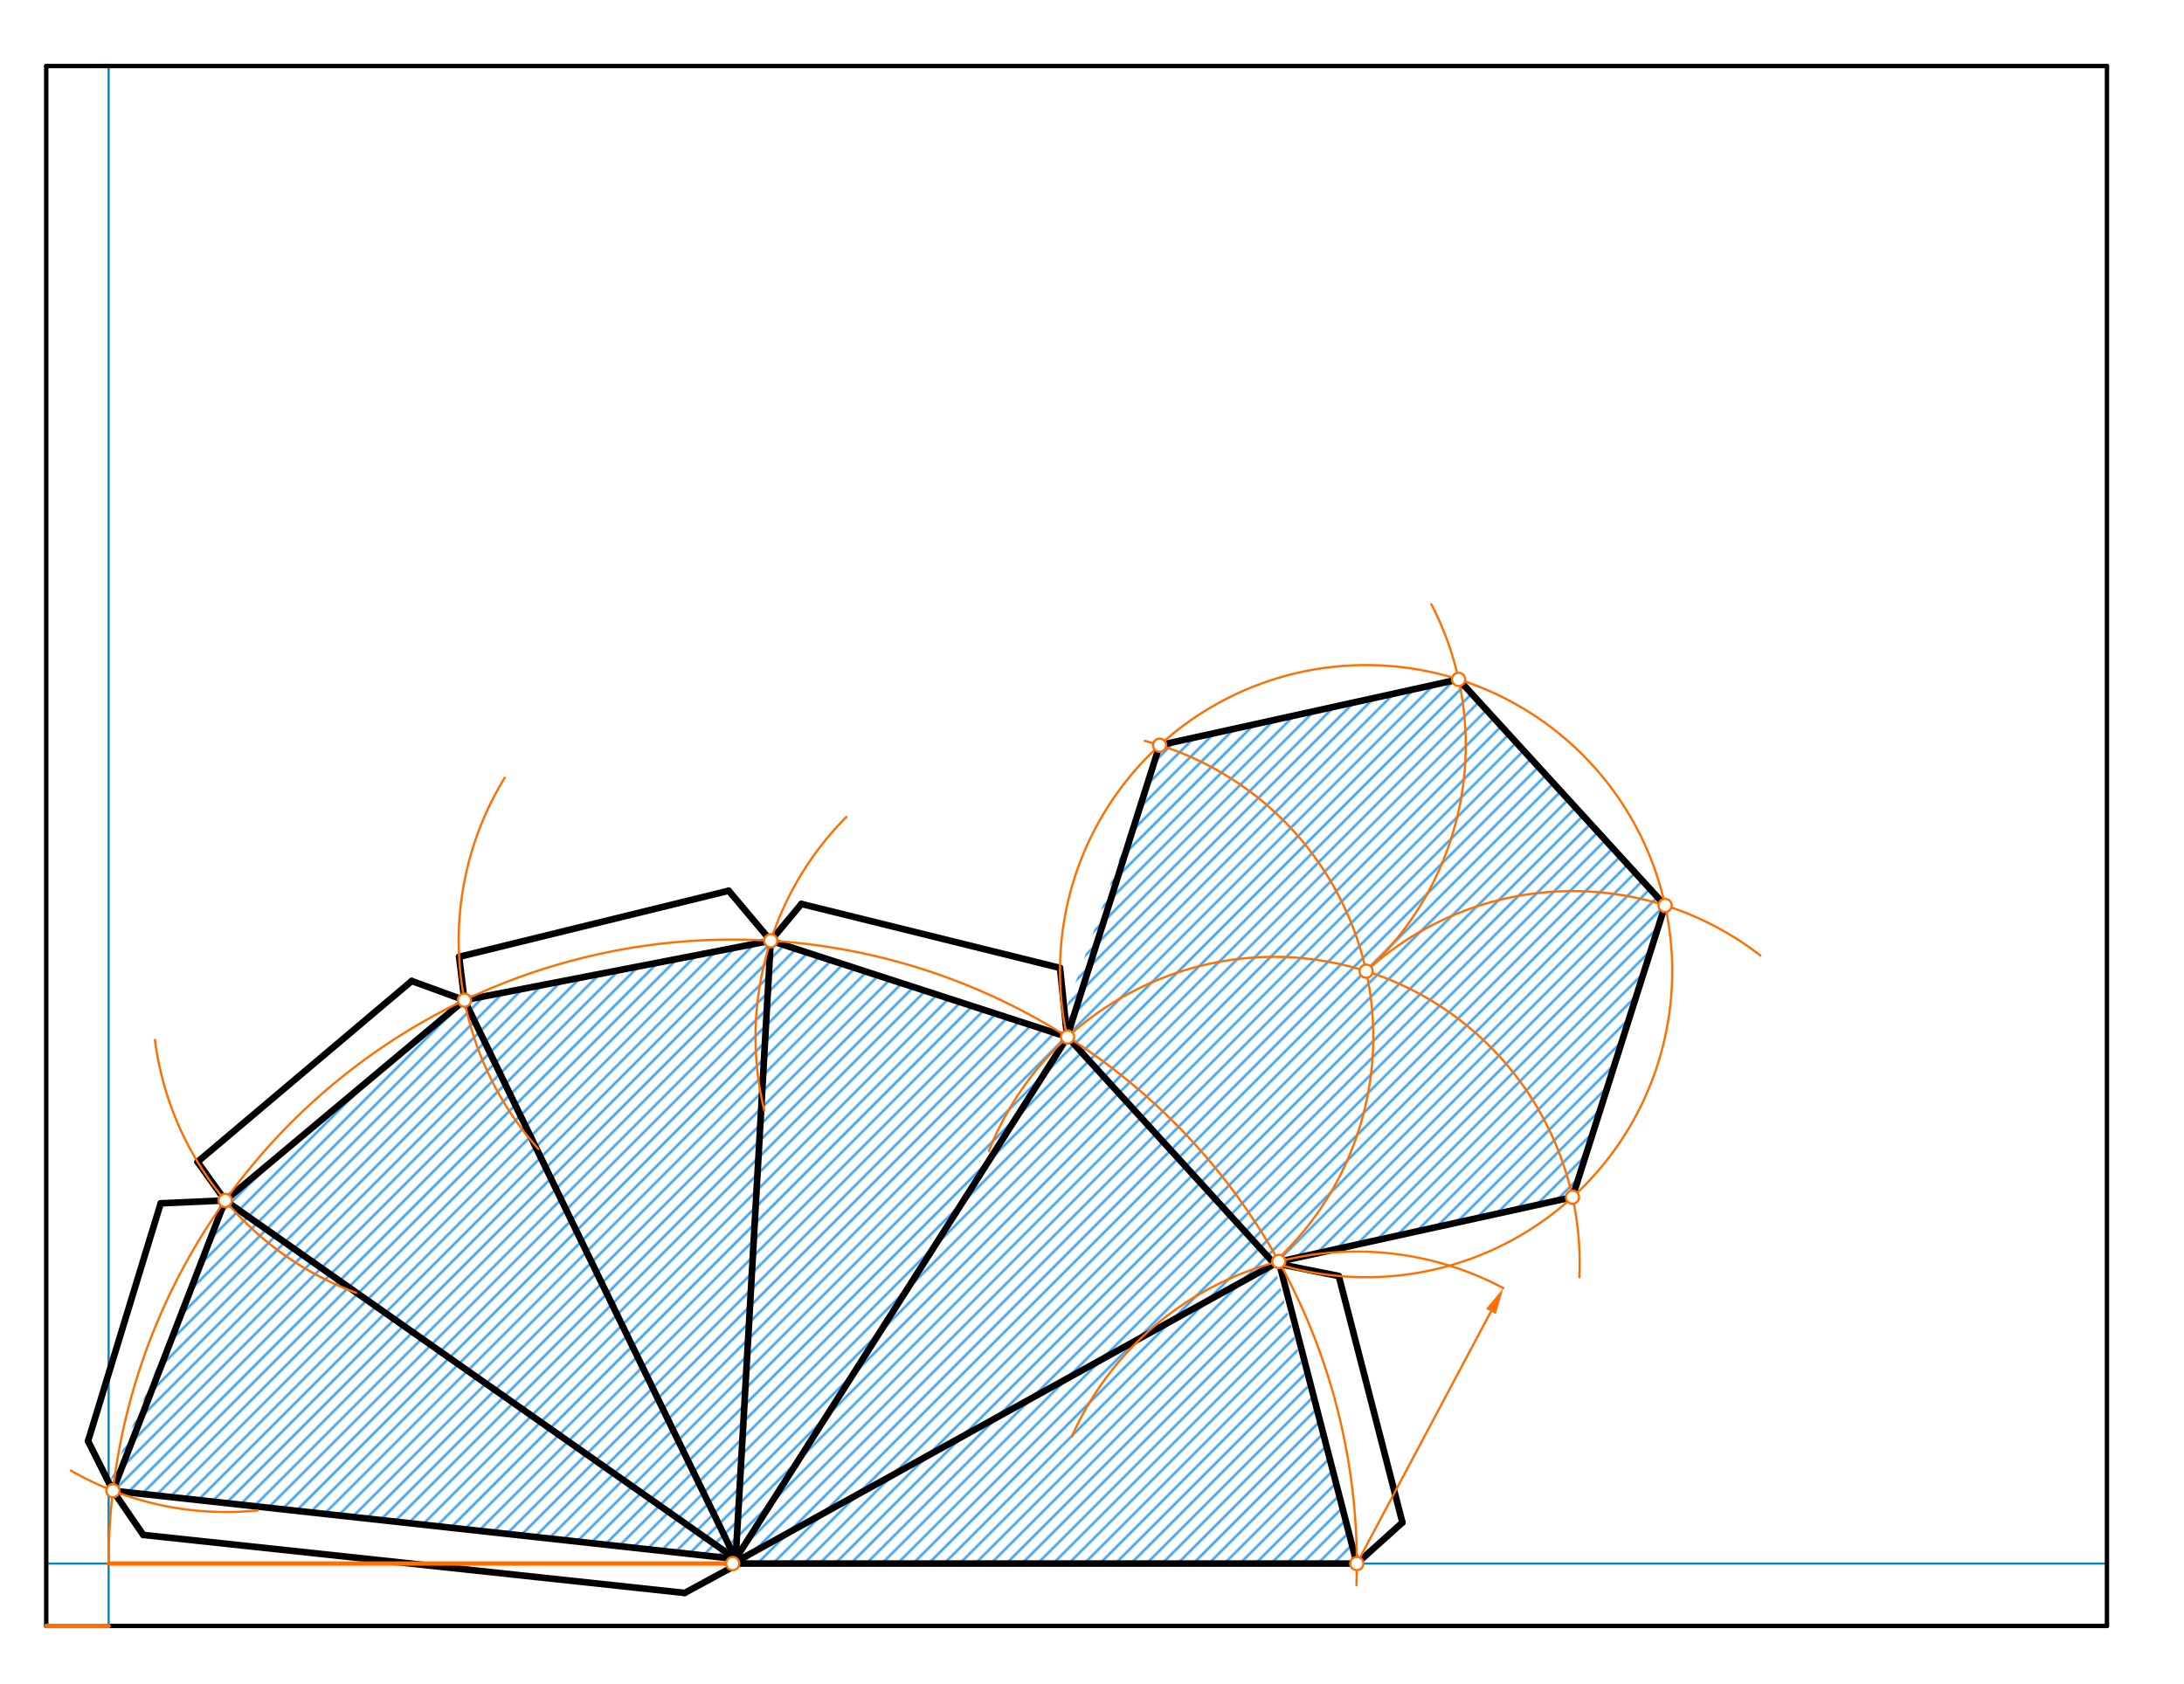 <svg xmlns="http://www.w3.org/2000/svg" class="svg--816" height="100%" preserveAspectRatio="xMidYMid meet" viewBox="0 0 992 765" width="100%"><defs><marker id="marker-arrow" markerHeight="16" markerUnits="userSpaceOnUse" markerWidth="24" orient="auto-start-reverse" refX="24" refY="4" viewBox="0 0 24 8"><path d="M 0 0 L 24 4 L 0 8 z" stroke="inherit"></path></marker></defs><g class="aux-layer--949"><g class="element--733"><defs><pattern height="5" id="fill_92_6diuo7__pattern-stripes" patternTransform="rotate(-45)" patternUnits="userSpaceOnUse" width="5"><rect fill="#2196F3" height="1" transform="translate(0,0)" width="5"></rect></pattern></defs><g fill="url(#fill_92_6diuo7__pattern-stripes)"><path d="M 51.284 677.224 L 338 709.656 L 616.276 710.31 L 578.453 573.717 L 484.7 471.036 L 350.083 427.372 L 210.948 454.377 L 102.278 545.366 L 50 672.656 Z" stroke="none"></path></g></g><g class="element--733"><defs><pattern height="5" id="fill_99_ccsb8x__pattern-stripes" patternTransform="rotate(-45)" patternUnits="userSpaceOnUse" width="5"><rect fill="#2196F3" height="1" transform="translate(0,0)" width="5"></rect></pattern></defs><g fill="url(#fill_99_ccsb8x__pattern-stripes)"><path d="M 484.7 471.036 L 578.453 573.717 L 714.253 543.865 L 756.3 411.333 L 662.507 308.64 L 526.716 338.533 L 482 464.656 Z" stroke="none"></path></g></g><g class="element--733"><line stroke="#0288D1" stroke-dasharray="none" stroke-linecap="round" stroke-width="1" x1="21" x2="957" y1="710.31" y2="710.31"></line></g><g class="element--733"><line stroke="#0288D1" stroke-dasharray="none" stroke-linecap="round" stroke-width="1" x1="49.346" x2="49.346" y1="738.656" y2="29.995"></line></g><g class="element--733"><line stroke="#000000" stroke-dasharray="none" stroke-linecap="round" stroke-width="3" x1="332.811" x2="616.276" y1="710.31" y2="710.31"></line></g><g class="element--733"><line stroke="#000000" stroke-dasharray="none" stroke-linecap="round" stroke-width="3" x1="616.276" x2="580.843" y1="710.31" y2="573.078"></line></g><g class="element--733"><line stroke="#000000" stroke-dasharray="none" stroke-linecap="round" stroke-width="3" x1="580.843" x2="332.811" y1="573.078" y2="710.31"></line></g><g class="element--733"><line stroke="#000000" stroke-dasharray="none" stroke-linecap="round" stroke-width="3" x1="578.866" x2="484.901" y1="574.171" y2="471.101"></line></g><g class="element--733"><line stroke="#000000" stroke-dasharray="none" stroke-linecap="round" stroke-width="3" x1="484.901" x2="332.811" y1="471.101" y2="710.31"></line></g><g class="element--733"><line stroke="#000000" stroke-dasharray="none" stroke-linecap="round" stroke-width="3" x1="484.901" x2="350.083" y1="471.101" y2="427.372"></line></g><g class="element--733"><line stroke="#000000" stroke-dasharray="none" stroke-linecap="round" stroke-width="3" x1="350.083" x2="334.016" y1="427.372" y2="710.378"></line></g><g class="element--733"><line stroke="#000000" stroke-dasharray="none" stroke-linecap="round" stroke-width="3" x1="350.083" x2="210.948" y1="427.372" y2="454.377"></line></g><g class="element--733"><line stroke="#000000" stroke-dasharray="none" stroke-linecap="round" stroke-width="3" x1="210.948" x2="334.138" y1="454.377" y2="708.222"></line></g><g class="element--733"><line stroke="#000000" stroke-dasharray="none" stroke-linecap="round" stroke-width="3" x1="210.948" x2="102.278" y1="454.377" y2="545.366"></line></g><g class="element--733"><line stroke="#000000" stroke-dasharray="none" stroke-linecap="round" stroke-width="3" x1="102.278" x2="334.138" y1="545.366" y2="708.222"></line></g><g class="element--733"><line stroke="#000000" stroke-dasharray="none" stroke-linecap="round" stroke-width="3" x1="102.278" x2="51.284" y1="545.366" y2="677.224"></line></g><g class="element--733"><line stroke="#000000" stroke-dasharray="none" stroke-linecap="round" stroke-width="3" x1="51.284" x2="334.138" y1="677.224" y2="708.222"></line></g><g class="element--733"><line stroke="#000000" stroke-dasharray="none" stroke-linecap="round" stroke-width="3" x1="484.7" x2="526.716" y1="471.036" y2="338.533"></line></g><g class="element--733"><line stroke="#000000" stroke-dasharray="none" stroke-linecap="round" stroke-width="3" x1="526.716" x2="662.507" y1="338.533" y2="308.64"></line></g><g class="element--733"><line stroke="#000000" stroke-dasharray="none" stroke-linecap="round" stroke-width="3" x1="662.507" x2="756.3" y1="308.64" y2="411.333"></line></g><g class="element--733"><line stroke="#000000" stroke-dasharray="none" stroke-linecap="round" stroke-width="3" x1="756.3" x2="714.253" y1="411.333" y2="543.865"></line></g><g class="element--733"><line stroke="#000000" stroke-dasharray="none" stroke-linecap="round" stroke-width="3" x1="714.253" x2="578.453" y1="543.865" y2="573.717"></line></g><g class="element--733"><line stroke="#000000" stroke-dasharray="none" stroke-linecap="round" stroke-width="3" x1="616.276" x2="637" y1="710.31" y2="691.656"></line></g><g class="element--733"><line stroke="#000000" stroke-dasharray="none" stroke-linecap="round" stroke-width="3" x1="637" x2="608.114" y1="691.656" y2="579.773"></line></g><g class="element--733"><line stroke="#000000" stroke-dasharray="none" stroke-linecap="round" stroke-width="3" x1="608.088" x2="578.453" y1="579.672" y2="573.717"></line></g><g class="element--733"><line stroke="#000000" stroke-dasharray="none" stroke-linecap="round" stroke-width="3" x1="484.7" x2="481.472" y1="471.036" y2="439.71"></line></g><g class="element--733"><line stroke="#000000" stroke-dasharray="none" stroke-linecap="round" stroke-width="3" x1="481.472" x2="364" y1="439.71" y2="410.656"></line></g><g class="element--733"><line stroke="#000000" stroke-dasharray="none" stroke-linecap="round" stroke-width="3" x1="364" x2="350.083" y1="410.656" y2="427.372"></line></g><g class="element--733"><line stroke="#000000" stroke-dasharray="none" stroke-linecap="round" stroke-width="3" x1="350.083" x2="331" y1="427.372" y2="404.656"></line></g><g class="element--733"><line stroke="#000000" stroke-dasharray="none" stroke-linecap="round" stroke-width="3" x1="331" x2="208.555" y1="404.656" y2="434.676"></line></g><g class="element--733"><line stroke="#000000" stroke-dasharray="none" stroke-linecap="round" stroke-width="3" x1="208.54" x2="210.948" y1="434.68" y2="454.377"></line></g><g class="element--733"><line stroke="#000000" stroke-dasharray="none" stroke-linecap="round" stroke-width="3" x1="210.948" x2="187" y1="454.377" y2="445.656"></line></g><g class="element--733"><line stroke="#000000" stroke-dasharray="none" stroke-linecap="round" stroke-width="3" x1="187" x2="89.734" y1="445.656" y2="527.816"></line></g><g class="element--733"><line stroke="#000000" stroke-dasharray="none" stroke-linecap="round" stroke-width="3" x1="89.729" x2="102.278" y1="527.821" y2="545.366"></line></g><g class="element--733"><line stroke="#000000" stroke-dasharray="none" stroke-linecap="round" stroke-width="3" x1="102.278" x2="73" y1="545.366" y2="546.656"></line></g><g class="element--733"><line stroke="#000000" stroke-dasharray="none" stroke-linecap="round" stroke-width="3" x1="73" x2="40" y1="546.656" y2="654.656"></line></g><g class="element--733"><line stroke="#000000" stroke-dasharray="none" stroke-linecap="round" stroke-width="3" x1="40" x2="51.284" y1="654.656" y2="677.224"></line></g><g class="element--733"><line stroke="#000000" stroke-dasharray="none" stroke-linecap="round" stroke-width="3" x1="51.284" x2="65.067" y1="677.224" y2="697.297"></line></g><g class="element--733"><line stroke="#000000" stroke-dasharray="none" stroke-linecap="round" stroke-width="3" x1="65.067" x2="311" y1="697.297" y2="723.656"></line></g><g class="element--733"><line stroke="#000000" stroke-dasharray="none" stroke-linecap="round" stroke-width="3" x1="311" x2="335.419" y1="723.656" y2="710.429"></line></g></g><g class="main-layer--75a"><g class="element--733"><line stroke="#000000" stroke-dasharray="none" stroke-linecap="round" stroke-width="2" x1="21" x2="957" y1="738.656" y2="738.656"></line></g><g class="element--733"><line stroke="#000000" stroke-dasharray="none" stroke-linecap="round" stroke-width="2" x1="21" x2="21" y1="738.656" y2="29.995"></line></g><g class="element--733"><line stroke="#000000" stroke-dasharray="none" stroke-linecap="round" stroke-width="2" x1="957" x2="957" y1="738.656" y2="29.995"></line></g><g class="element--733"><line stroke="#000000" stroke-dasharray="none" stroke-linecap="round" stroke-width="2" x1="957" x2="21" y1="29.995" y2="29.995"></line></g><g class="element--733"><line stroke="#FF6F00" stroke-dasharray="none" stroke-linecap="round" stroke-width="2" x1="21" x2="49.346" y1="738.656" y2="738.656"></line></g><g class="element--733"><line stroke="#FF6F00" stroke-dasharray="none" stroke-linecap="round" stroke-width="2" x1="49.346" x2="332.811" y1="710.31" y2="710.31"></line></g><g class="element--733"><path d="M 49.346 710.31 A 283.465 283.465 0 1 1 616.103 720.206" fill="none" stroke="#FF6F00" stroke-dasharray="none" stroke-linecap="round" stroke-width="1"></path></g><g class="element--733"><path d="M 486.833 652.582 A 141.732 141.732 0 0 1 682.847 585.185" fill="none" stroke="#FF6F00" stroke-dasharray="none" stroke-linecap="round" stroke-width="1"></path></g><g class="element--733"><line stroke="#FF6F00" stroke-dasharray="none" stroke-linecap="round" stroke-width="1" x1="677.211" x2="616.276" y1="595.779" y2="710.31"></line><path d="M682.847,585.185 l12,2.5 l0,-5 z" fill="#FF6F00" stroke="#FF6F00" stroke-width="0" transform="rotate(118.015, 682.847, 585.185)"></path></g><g class="element--733"><path d="M 449.148 522.925 A 139.474 139.474 0 0 1 585.989 434.879" fill="none" stroke="#FF6F00" stroke-dasharray="none" stroke-linecap="round" stroke-width="1"></path></g><g class="element--733"><path d="M 347.187 504.611 A 141.732 141.732 0 0 1 384.424 371.139" fill="none" stroke="#FF6F00" stroke-dasharray="none" stroke-linecap="round" stroke-width="1"></path></g><g class="element--733"><path d="M 244.538 521.967 A 141.732 141.732 0 0 1 229.235 353.319" fill="none" stroke="#FF6F00" stroke-dasharray="none" stroke-linecap="round" stroke-width="1"></path></g><g class="element--733"><path d="M 161.761 587.301 A 141.732 141.732 0 0 1 70.367 472.405" fill="none" stroke="#FF6F00" stroke-dasharray="none" stroke-linecap="round" stroke-width="1"></path></g><g class="element--733"><path d="M 117.052 686.164 A 141.264 141.264 0 0 1 32.166 668.051" fill="none" stroke="#FF6F00" stroke-dasharray="none" stroke-linecap="round" stroke-width="1"></path></g><g class="element--733"><path d="M 585.989 434.879 A 139.042 139.042 0 0 1 686.698 486.45" fill="none" stroke="#FF6F00" stroke-dasharray="none" stroke-linecap="round" stroke-width="1"></path></g><g class="element--733"><path d="M 578.453 573.717 A 138.86 138.86 0 0 0 606.447 403.955" fill="none" stroke="#FF6F00" stroke-dasharray="none" stroke-linecap="round" stroke-width="1"></path></g><g class="element--733"><path d="M 578.453 573.717 A 139.042 139.042 0 1 0 484.775 471.376" fill="none" stroke="#FF6F00" stroke-dasharray="none" stroke-linecap="round" stroke-width="1"></path></g><g class="element--733"><path d="M 606.447 403.955 A 139.004 139.004 0 0 0 519.93 336.57" fill="none" stroke="#FF6F00" stroke-dasharray="none" stroke-linecap="round" stroke-width="1"></path></g><g class="element--733"><path d="M 686.698 486.45 A 139.042 139.042 0 0 1 717.341 580.249" fill="none" stroke="#FF6F00" stroke-dasharray="none" stroke-linecap="round" stroke-width="1"></path></g><g class="element--733"><path d="M 620.5 441.185 A 139.042 139.042 0 0 0 650.102 274.435" fill="none" stroke="#FF6F00" stroke-dasharray="none" stroke-linecap="round" stroke-width="1"></path></g><g class="element--733"><path d="M 620.5 441.185 A 139.042 139.042 0 0 1 799.545 434.056" fill="none" stroke="#FF6F00" stroke-dasharray="none" stroke-linecap="round" stroke-width="1"></path></g><g class="element--733"><circle cx="332.811" cy="710.31" r="3" stroke="#FF6F00" stroke-width="1" fill="#ffffff"></circle>}</g><g class="element--733"><circle cx="616.276" cy="710.31" r="3" stroke="#FF6F00" stroke-width="1" fill="#ffffff"></circle>}</g><g class="element--733"><circle cx="580.843" cy="573.078" r="3" stroke="#FF6F00" stroke-width="1" fill="#ffffff"></circle>}</g><g class="element--733"><circle cx="484.901" cy="471.101" r="3" stroke="#FF6F00" stroke-width="1" fill="#ffffff"></circle>}</g><g class="element--733"><circle cx="350.083" cy="427.372" r="3" stroke="#FF6F00" stroke-width="1" fill="#ffffff"></circle>}</g><g class="element--733"><circle cx="210.948" cy="454.377" r="3" stroke="#FF6F00" stroke-width="1" fill="#ffffff"></circle>}</g><g class="element--733"><circle cx="102.278" cy="545.366" r="3" stroke="#FF6F00" stroke-width="1" fill="#ffffff"></circle>}</g><g class="element--733"><circle cx="51.284" cy="677.224" r="3" stroke="#FF6F00" stroke-width="1" fill="#ffffff"></circle>}</g><g class="element--733"><circle cx="620.5" cy="441.185" r="3" stroke="#FF6F00" stroke-width="1" fill="#ffffff"></circle>}</g><g class="element--733"><circle cx="526.716" cy="338.533" r="3" stroke="#FF6F00" stroke-width="1" fill="#ffffff"></circle>}</g><g class="element--733"><circle cx="714.253" cy="543.865" r="3" stroke="#FF6F00" stroke-width="1" fill="#ffffff"></circle>}</g><g class="element--733"><circle cx="662.507" cy="308.64" r="3" stroke="#FF6F00" stroke-width="1" fill="#ffffff"></circle>}</g><g class="element--733"><circle cx="756.3" cy="411.333" r="3" stroke="#FF6F00" stroke-width="1" fill="#ffffff"></circle>}</g></g><g class="snaps-layer--ac6"></g><g class="temp-layer--52d"></g></svg>
